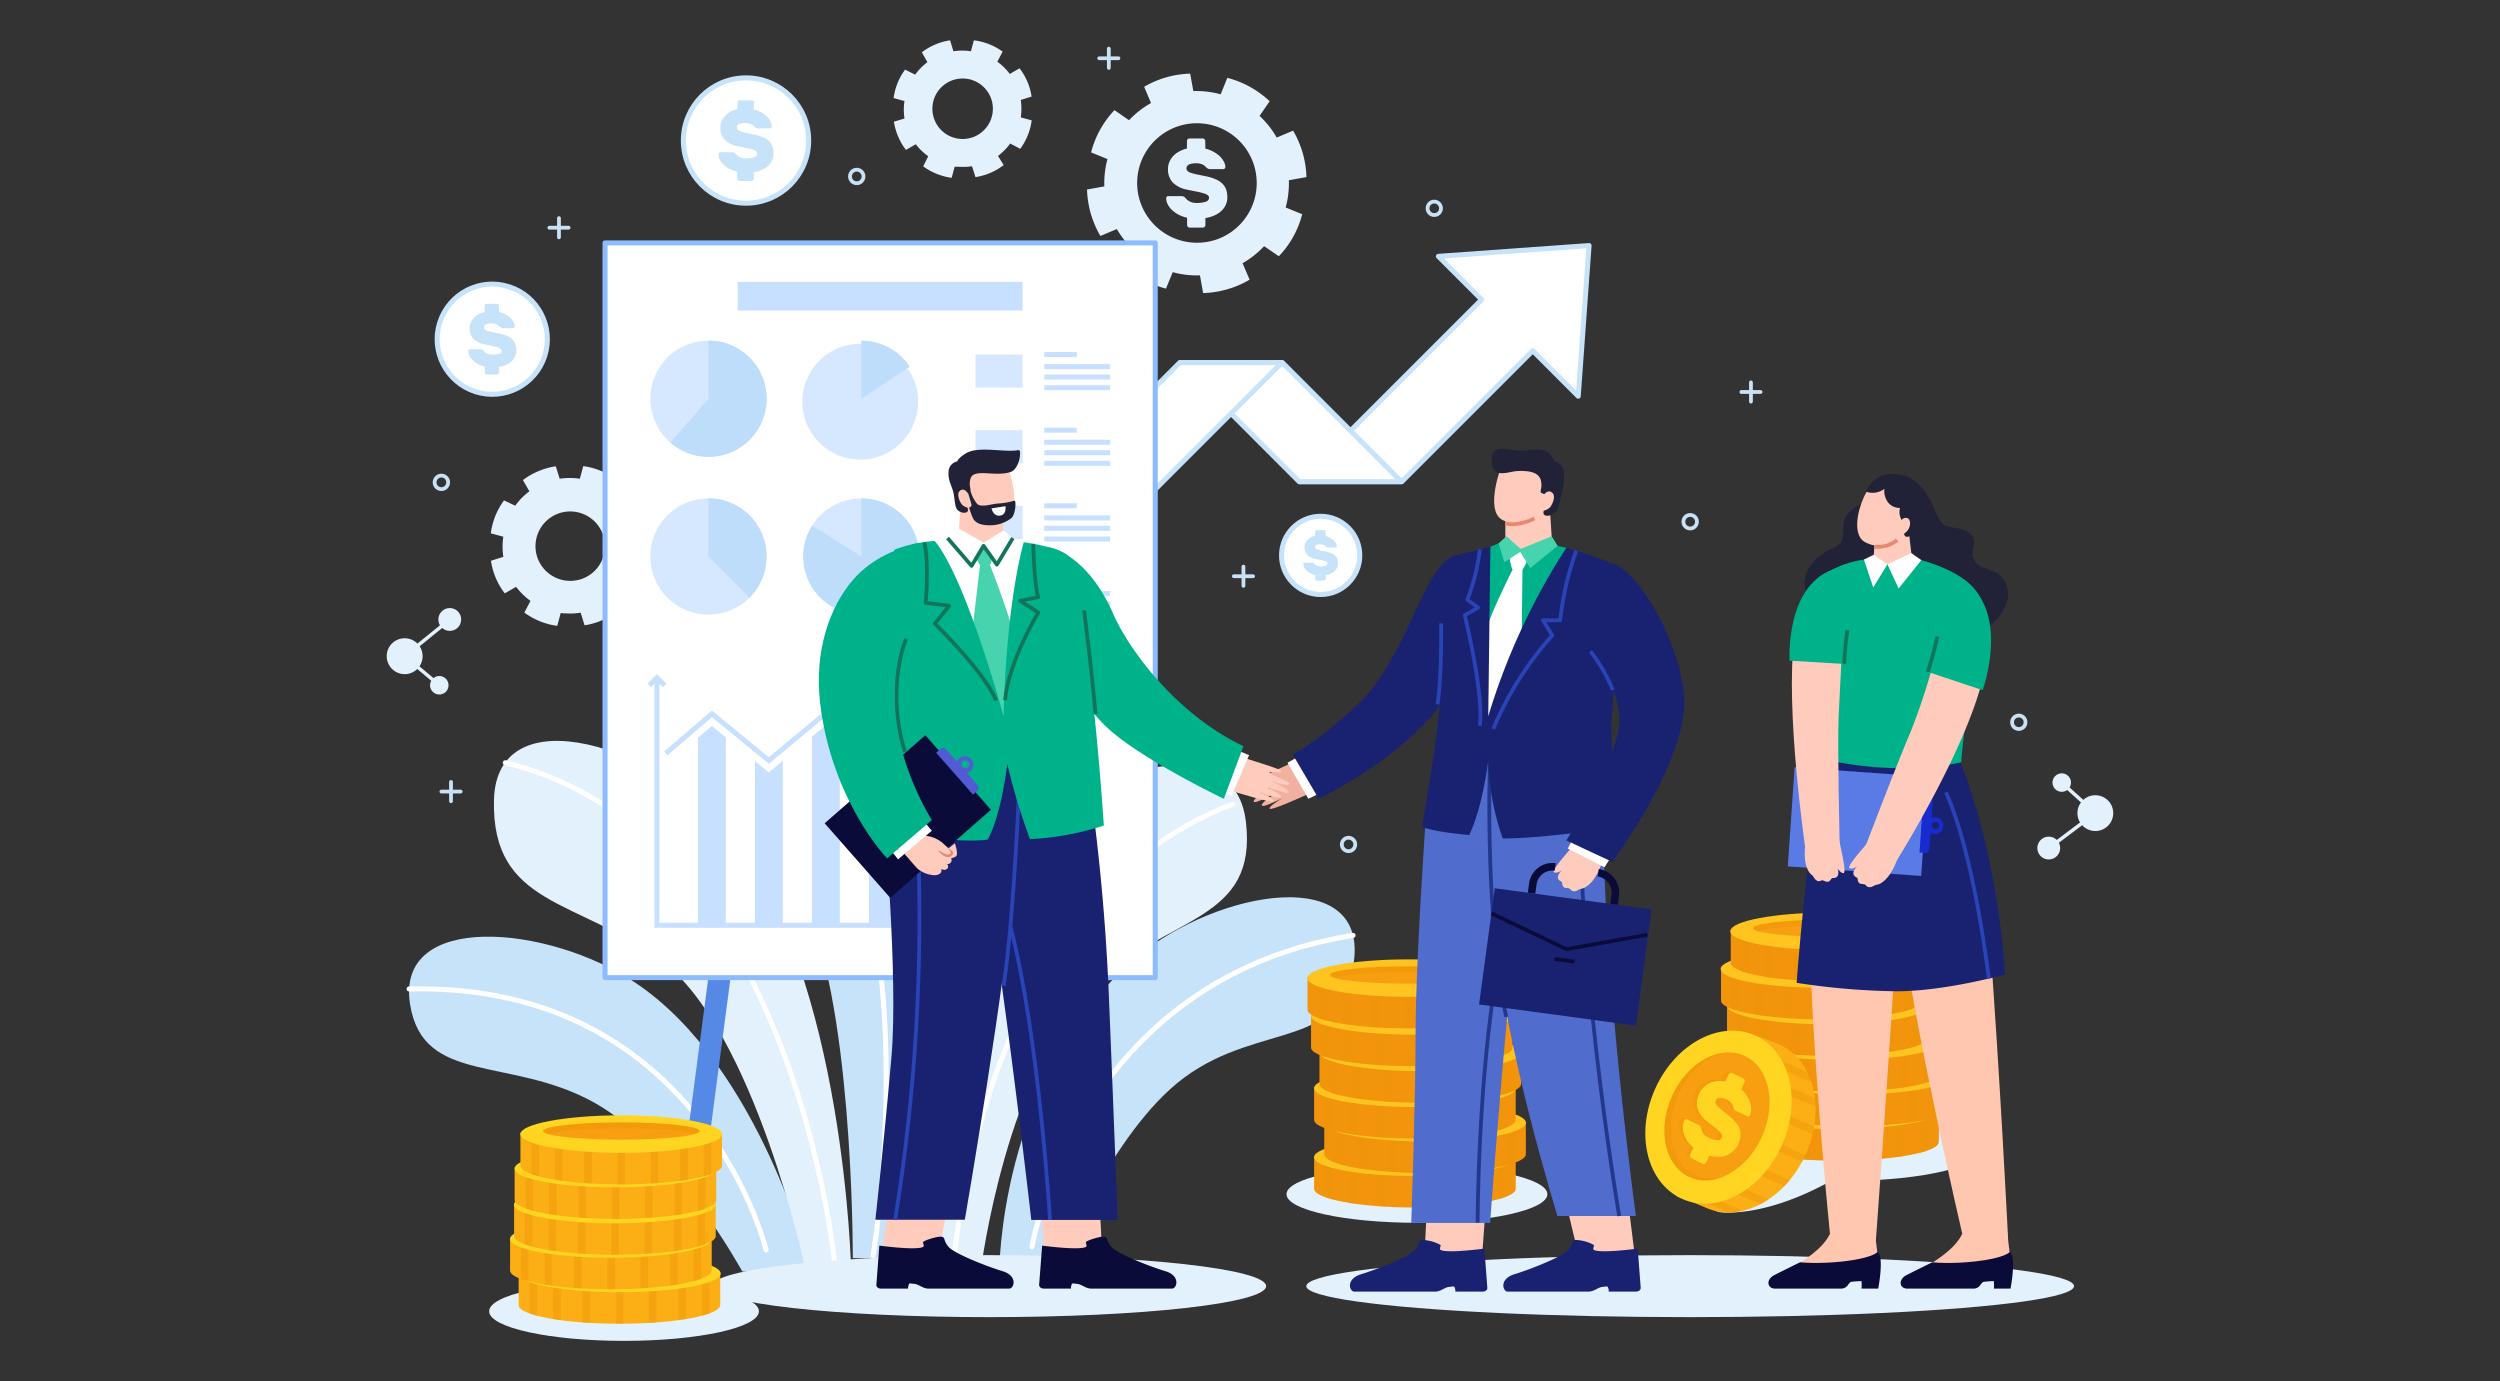 <svg xmlns="http://www.w3.org/2000/svg" xmlns:xlink="http://www.w3.org/1999/xlink" viewBox="0 0 496 274"><rect x="0" y="0" width="496" height="274" fill="#333333" stroke="none"/><defs><style>.cls-1,.cls-14,.cls-17,.cls-4,.cls-40,.cls-42,.cls-47,.cls-48,.cls-49,.cls-55,.cls-6{fill:none;}.cls-2{isolation:isolate;}.cls-3{fill:#c7e3f9;}.cls-4{stroke:#fff;}.cls-4,.cls-6{stroke-linecap:round;}.cls-17,.cls-4,.cls-40,.cls-42,.cls-47,.cls-48,.cls-49,.cls-55,.cls-6,.cls-7,.cls-9{stroke-linejoin:round;}.cls-5{fill:#e3f1fc;}.cls-6{stroke:#c9e1f4;}.cls-40,.cls-42,.cls-47,.cls-48,.cls-55,.cls-6{stroke-width:0.75px;}.cls-45,.cls-7,.cls-9{fill:#fff;}.cls-7{stroke:#c7e3f9;}.cls-8{fill:#5589e5;}.cls-9{stroke:#8dbbff;}.cls-10,.cls-13{opacity:0.75;}.cls-11,.cls-13{fill:#c7e0ff;}.cls-12{fill:#a7d2f9;}.cls-14{stroke:#c7e0ff;stroke-miterlimit:10;}.cls-15{fill:#f2940c;}.cls-16{clip-path:url(#clip-path);}.cls-17{stroke:#ef9506;}.cls-17,.cls-49{stroke-width:1.5px;}.cls-17,.cls-20,.cls-35{opacity:0.45;mix-blend-mode:multiply;}.cls-18{fill:#ffc41f;}.cls-19{fill:#f79f11;}.cls-20,.cls-36{fill:#ef9506;}.cls-21{clip-path:url(#clip-path-2);}.cls-22{clip-path:url(#clip-path-3);}.cls-23{clip-path:url(#clip-path-4);}.cls-24{clip-path:url(#clip-path-5);}.cls-25{clip-path:url(#clip-path-6);}.cls-26{clip-path:url(#clip-path-7);}.cls-27{clip-path:url(#clip-path-8);}.cls-28{clip-path:url(#clip-path-9);}.cls-29{clip-path:url(#clip-path-10);}.cls-30{clip-path:url(#clip-path-11);}.cls-31{clip-path:url(#clip-path-12);}.cls-32{fill:#fcaf15;}.cls-33{clip-path:url(#clip-path-13);}.cls-34{fill:#ffd522;}.cls-37{fill:#ffcbbd;}.cls-38{fill:#182270;}.cls-39{fill:#506ccd;}.cls-40{stroke:#23378c;}.cls-41{fill:#212237;}.cls-42{stroke:#e88872;}.cls-43{fill:#f2b0a0;}.cls-44{fill:#00b289;}.cls-46{fill:#46d3ae;}.cls-47{stroke:#2944b7;}.cls-48,.cls-49{stroke:#0b0b3a;}.cls-50{fill:#ff855a;}.cls-51{fill:#ffc6b0;}.cls-52{fill:#0b0b3a;}.cls-53{fill:#5a7be5;}.cls-54{fill:#172bce;}.cls-55{stroke:#12755b;}.cls-56{fill:#515bd4;}.cls-57{fill:#e88872;}.cls-58{clip-path:url(#clip-path-14);}.cls-59{clip-path:url(#clip-path-15);}.cls-60{clip-path:url(#clip-path-16);}.cls-61{clip-path:url(#clip-path-17);}.cls-62{clip-path:url(#clip-path-18);}</style><clipPath id="clip-path"><path class="cls-1" d="M260.72,235.86c0,2,9,3.71,20,3.71s20-1.66,20-3.71v-6.51H260.72Z"/></clipPath><clipPath id="clip-path-2"><path class="cls-1" d="M262.73,229c0,2.05,9,3.72,20,3.72s20-1.67,20-3.72V222.5H262.73Z"/></clipPath><clipPath id="clip-path-3"><path class="cls-1" d="M260.72,222.16c0,2.06,9,3.72,20,3.72s20-1.66,20-3.72v-6.51H260.72Z"/></clipPath><clipPath id="clip-path-4"><path class="cls-1" d="M261.78,215.05c0,2.06,9,3.72,20,3.72s20-1.66,20-3.72v-6.51H261.78Z"/></clipPath><clipPath id="clip-path-5"><path class="cls-1" d="M260.11,207.81c0,2.05,9,3.71,20,3.71s20-1.66,20-3.71V201.3H260.11Z"/></clipPath><clipPath id="clip-path-6"><path class="cls-1" d="M259.41,200.31c0,2.05,9,3.72,20,3.72s20-1.67,20-3.72V193.8H259.41Z"/></clipPath><clipPath id="clip-path-7"><path class="cls-1" d="M384.65,226.56c0,2.05-9,3.72-20,3.72s-20-1.67-20-3.72v-6.51h40.07Z"/></clipPath><clipPath id="clip-path-8"><path class="cls-1" d="M387.15,219.71c0,2.06-9,3.72-20,3.72s-20-1.66-20-3.72V213.2h40.07Z"/></clipPath><clipPath id="clip-path-9"><path class="cls-1" d="M385.26,212.87c0,2-9,3.71-20,3.71s-20-1.66-20-3.71v-6.51h40.07Z"/></clipPath><clipPath id="clip-path-10"><path class="cls-1" d="M382.64,205.76c0,2.05-9,3.71-20,3.71s-20-1.66-20-3.71v-6.51h40.07Z"/></clipPath><clipPath id="clip-path-11"><path class="cls-1" d="M381.45,198.51c0,2.05-9,3.72-20,3.72s-20-1.67-20-3.72V192h40.07Z"/></clipPath><clipPath id="clip-path-12"><path class="cls-1" d="M383.38,191c0,2.06-9,3.72-20,3.72s-20-1.66-20-3.72V184.5h40.07Z"/></clipPath><clipPath id="clip-path-13"><path class="cls-1" d="M353,207.21c6.92,3.12,9.27,12.9,5.24,21.84s-12.92,13.66-19.85,10.54c-1.6-.73-5.68-2.26-5.68-2.26s-2.66-12.72.44-19.59c3.18-7.05,14-12.71,14-12.71S351.5,206.55,353,207.21Z"/></clipPath><clipPath id="clip-path-14"><path class="cls-1" d="M102.9,258.91c0,2.06,9,3.72,20,3.72s20-1.66,20-3.72V252.4H102.9Z"/></clipPath><clipPath id="clip-path-15"><path class="cls-1" d="M101.2,252.07c0,2.05,9,3.72,20,3.72s20-1.67,20-3.72v-6.51H101.2Z"/></clipPath><clipPath id="clip-path-16"><path class="cls-1" d="M102,245.22c0,2.05,9,3.72,20,3.72s20-1.67,20-3.72v-6.51H102Z"/></clipPath><clipPath id="clip-path-17"><path class="cls-1" d="M102.1,238.11c0,2,9,3.72,20,3.72s20-1.67,20-3.72V231.6H102.1Z"/></clipPath><clipPath id="clip-path-18"><path class="cls-1" d="M103.25,231.26c0,2.06,9,3.72,20,3.72s20-1.66,20-3.72v-6.51H103.25Z"/></clipPath></defs><title>hero-people-5-green</title><g class="cls-2"><g id="hero-people-5-core"><path class="cls-3" d="M209.53,252.27s10.69-27.6,25.44-38.49c15.34-11.33,32.27-5.16,33.75-24s-29.55-12.6-44.86,1.55c-25.71,23.75-25.6,61-25.6,61Z"/><path class="cls-4" d="M204.74,247.36s8.91-53.06,63.7-61.78"/><path class="cls-3" d="M147.28,252.27s-13.46-24.69-29.45-33.55c-16.63-9.21-33.84-3.4-36.46-19.37-3.08-18.66,27.42-15.9,44.68-4.38,24.92,16.63,35,57.3,35,57.3Z"/><path class="cls-4" d="M152,248s-12.85-53.11-70.83-51.79"/><path class="cls-5" d="M159.92,252.27s-10.22-48-28.84-61.77C114.54,178.28,97.54,179.84,98,158.77s33-10.84,47.23,7c22.43,28.08,23.65,86.49,23.65,86.49Z"/><path class="cls-4" d="M165.72,251.6s-7.93-86.51-65.47-100.27"/><path class="cls-3" d="M169.19,249.61c0,3.94.51-45.07-8.4-67.62-8.08-20.47-29.94-28-19.91-46.9s40.48,7.13,44.1,32.64c5.08,35.79-3.34,81.88-3.34,81.88Z"/><path class="cls-4" d="M173.22,249.07s15.49-89.78-29-118.17"/><path class="cls-5" d="M194.62,251.77s5.09-40,22.44-56.38c14.79-13.94,32.51-12.45,30.12-32.41s-33.72-10.54-46.39,7.78c-19.24,27.85-16.67,81.51-16.67,81.51Z"/><path class="cls-4" d="M189.07,252.27s4.17-73.37,55.49-92.71"/><line class="cls-6" x1="347.39" y1="75.86" x2="347.39" y2="79.68"/><line class="cls-6" x1="349.3" y1="77.77" x2="345.48" y2="77.77"/><line class="cls-6" x1="110.9" y1="43.27" x2="110.9" y2="47.09"/><line class="cls-6" x1="112.81" y1="45.18" x2="108.99" y2="45.18"/><line class="cls-6" x1="89.48" y1="155.14" x2="89.48" y2="158.96"/><line class="cls-6" x1="91.4" y1="157.05" x2="87.57" y2="157.05"/><line class="cls-6" x1="219.99" y1="9.65" x2="219.99" y2="13.47"/><line class="cls-6" x1="221.9" y1="11.56" x2="218.08" y2="11.56"/><line class="cls-6" x1="246.7" y1="112.41" x2="246.7" y2="116.23"/><line class="cls-6" x1="248.61" y1="114.32" x2="244.79" y2="114.32"/><path class="cls-6" d="M336.67,103.51a1.34,1.34,0,1,1-1.34-1.34A1.34,1.34,0,0,1,336.67,103.51Z"/><path class="cls-6" d="M171.32,35A1.34,1.34,0,1,1,170,33.67,1.34,1.34,0,0,1,171.32,35Z"/><path class="cls-6" d="M285.89,41.33A1.33,1.33,0,1,1,284.56,40,1.34,1.34,0,0,1,285.89,41.33Z"/><path class="cls-6" d="M88.91,95.69a1.34,1.34,0,1,1-1.34-1.33A1.33,1.33,0,0,1,88.91,95.69Z"/><path class="cls-6" d="M268.88,167.54a1.33,1.33,0,1,1-1.33-1.33A1.33,1.33,0,0,1,268.88,167.54Z"/><path class="cls-6" d="M401.86,143.3a1.33,1.33,0,1,1-1.33-1.33A1.32,1.32,0,0,1,401.86,143.3Z"/><polygon class="cls-7" points="315.27 48.72 285.38 50.86 293.96 59.44 257.84 95.56 278.12 95.56 304.1 69.58 313.12 78.61 315.27 48.72"/><polygon class="cls-7" points="278.04 95.56 254.42 71.94 234.15 71.94 257.76 95.56 278.04 95.56"/><polygon class="cls-7" points="234.06 71.94 194.8 111.2 215.07 111.2 254.33 71.94 234.06 71.94"/><path class="cls-5" d="M215.67,37.6a19.28,19.28,0,0,0,.79,4.94,19.79,19.79,0,0,0,1.86,4.28l3.26-1.38a18.27,18.27,0,0,0,3.4,4.24l-2,2.94A19.49,19.49,0,0,0,227,55.55a18.24,18.24,0,0,0,1.79.85l.48.2a19.7,19.7,0,0,0,2.06.66L232.67,54l.61.15c.23.06.45.11.69.15a17.48,17.48,0,0,0,4.1.33l.63,3.52a19.3,19.3,0,0,0,4.94-.8,18.86,18.86,0,0,0,4.28-1.86l-1.39-3.27a18.09,18.09,0,0,0,4.27-3.38l2.92,2a18.72,18.72,0,0,0,2.93-4,19.2,19.2,0,0,0,1.71-4.34l-3.28-1.33a18.44,18.44,0,0,0,.63-5.41l3.49-.63a19.73,19.73,0,0,0-.79-4.94,19.5,19.5,0,0,0-1.86-4.27l-3.25,1.37A17.87,17.87,0,0,0,249.9,23l2-2.92a19.75,19.75,0,0,0-4.06-2.93,19.48,19.48,0,0,0-4.34-1.71l-1.32,3.27a18.22,18.22,0,0,0-5.42-.64l-.63-3.46a19,19,0,0,0-4.94.79A19.24,19.24,0,0,0,227,17.22l1.36,3.22A18.21,18.21,0,0,0,224,23.85l-2.89-2a19.36,19.36,0,0,0-2.94,4.05,19.16,19.16,0,0,0-1.7,4.34l3.25,1.32a18.5,18.5,0,0,0-.62,5.42ZM226,39.32a11.86,11.86,0,1,1,15.23,8.24A11.9,11.9,0,0,1,226,39.32Z"/><path class="cls-5" d="M239.15,29.49a6.19,6.19,0,0,1,1.61.62A5.92,5.92,0,0,1,242,31a4.44,4.44,0,0,1,.8,1.05,2.56,2.56,0,0,1,.32,1.07.43.43,0,0,1-.13.3.39.39,0,0,1-.29.13h-2.57a1,1,0,0,1-.44-.08,1.22,1.22,0,0,1-.35-.24l-.19-.19a1.67,1.67,0,0,0-.36-.29,2.33,2.33,0,0,0-.59-.25,2.72,2.72,0,0,0-.86-.11,4.21,4.21,0,0,0-.72.05,2.48,2.48,0,0,0-.61.15,1.16,1.16,0,0,0-.43.31.77.77,0,0,0,0,1,1.8,1.8,0,0,0,.63.37,8.5,8.5,0,0,0,1.17.32l1.81.37a9.9,9.9,0,0,1,1.89.56,4.48,4.48,0,0,1,1.35.83,3.28,3.28,0,0,1,.81,1.18,4.55,4.55,0,0,1,.26,1.6,3.59,3.59,0,0,1-.31,1.52,3.91,3.91,0,0,1-.89,1.22,4.8,4.8,0,0,1-1.38.88,6.77,6.77,0,0,1-1.77.51v1.4A.51.51,0,0,1,239,45a.51.51,0,0,1-.38.16h-2.57a.51.51,0,0,1-.38-.16.51.51,0,0,1-.15-.37V43.2a7.2,7.2,0,0,1-1.71-.62,6.07,6.07,0,0,1-1.29-.92,4,4,0,0,1-.84-1.11,2.82,2.82,0,0,1-.31-1.21.41.41,0,0,1,.12-.3.39.39,0,0,1,.29-.13h2.58a1,1,0,0,1,.43.07,1.08,1.08,0,0,1,.31.2l.24.26a2,2,0,0,0,.42.36,2.46,2.46,0,0,0,.67.33,3.15,3.15,0,0,0,1,.14,5.68,5.68,0,0,0,1.74-.23c.47-.15.7-.42.7-.82a.6.6,0,0,0-.25-.49,2.65,2.65,0,0,0-.77-.36,13,13,0,0,0-1.31-.33c-.53-.1-1.16-.23-1.88-.39a5.49,5.49,0,0,1-3-1.45,3.82,3.82,0,0,1-.93-2.7,3.39,3.39,0,0,1,.26-1.33,4,4,0,0,1,.73-1.17,4.78,4.78,0,0,1,1.18-.92,5.91,5.91,0,0,1,1.59-.61V28a.51.51,0,0,1,.15-.37.51.51,0,0,1,.38-.16h2.57a.51.51,0,0,1,.38.16.51.51,0,0,1,.15.37Z"/><circle class="cls-7" cx="97.66" cy="67.3" r="10.93" transform="translate(3.77 139.76) rotate(-72.23)"/><path class="cls-3" d="M99,61.87a4.93,4.93,0,0,1,1.27.49,4.29,4.29,0,0,1,1,.72,3.25,3.25,0,0,1,.64.83,1.88,1.88,0,0,1,.25.84.3.3,0,0,1-.1.24.31.31,0,0,1-.23.11h-2a.73.73,0,0,1-.35-.07,1.06,1.06,0,0,1-.27-.18L99,64.69a1.54,1.54,0,0,0-.29-.23,2.36,2.36,0,0,0-.47-.2,2.22,2.22,0,0,0-.68-.08,5.17,5.17,0,0,0-.57,0,2.19,2.19,0,0,0-.49.13,1,1,0,0,0-.34.24.59.59,0,0,0-.13.39.53.53,0,0,0,.15.39,1.26,1.26,0,0,0,.5.29,7.38,7.38,0,0,0,.92.26l1.44.29a8.39,8.39,0,0,1,1.5.44,3.68,3.68,0,0,1,1.06.66,2.5,2.5,0,0,1,.64.94,3.48,3.48,0,0,1,.21,1.27,2.77,2.77,0,0,1-.25,1.2,3,3,0,0,1-.7,1,3.85,3.85,0,0,1-1.09.7,5.55,5.55,0,0,1-1.4.4v1.11a.39.39,0,0,1-.13.3.4.4,0,0,1-.29.12h-2a.4.4,0,0,1-.29-.12.39.39,0,0,1-.13-.3V72.74a5.81,5.81,0,0,1-1.35-.49,5.1,5.1,0,0,1-1-.73,3.22,3.22,0,0,1-.66-.88,2.44,2.44,0,0,1-.25-1,.37.37,0,0,1,.1-.24.32.32,0,0,1,.23-.1h2a1.08,1.08,0,0,1,.35,0,.89.89,0,0,1,.24.17,2,2,0,0,1,.19.2,2.67,2.67,0,0,0,.34.29,1.87,1.87,0,0,0,.53.25,2.22,2.22,0,0,0,.78.11A4.55,4.55,0,0,0,99,70.23a.66.66,0,0,0,.55-.64.47.47,0,0,0-.2-.39,2,2,0,0,0-.61-.29,8.24,8.24,0,0,0-1-.26l-1.49-.31a4.36,4.36,0,0,1-2.35-1.15,3,3,0,0,1-.74-2.14,2.7,2.7,0,0,1,.21-1,3,3,0,0,1,.58-.93,3.64,3.64,0,0,1,.94-.73,5,5,0,0,1,1.25-.49V60.7a.39.39,0,0,1,.13-.3.4.4,0,0,1,.29-.12h2a.4.4,0,0,1,.29.12.39.39,0,0,1,.13.3Z"/><circle class="cls-7" cx="262.02" cy="110.19" r="7.76"/><path class="cls-3" d="M263,106.34a3.24,3.24,0,0,1,.9.35,3.09,3.09,0,0,1,.69.51,2.55,2.55,0,0,1,.46.59,1.27,1.27,0,0,1,.17.6.23.23,0,0,1-.07.17.21.21,0,0,1-.16.07h-1.45a.6.6,0,0,1-.25,0,.77.77,0,0,1-.19-.14l-.11-.11a2,2,0,0,0-.2-.16,1.59,1.59,0,0,0-.34-.14A1.65,1.65,0,0,0,262,108l-.41,0a1.53,1.53,0,0,0-.34.09.74.74,0,0,0-.25.17.45.45,0,0,0-.09.28.39.39,0,0,0,.1.28,1,1,0,0,0,.36.2,4.18,4.18,0,0,0,.66.19l1,.21a5.34,5.34,0,0,1,1.06.31,2.39,2.39,0,0,1,.76.47,1.88,1.88,0,0,1,.46.66,2.76,2.76,0,0,1,.14.91,2,2,0,0,1-.17.85,2.26,2.26,0,0,1-.5.69,2.66,2.66,0,0,1-.78.49,3.8,3.8,0,0,1-1,.29v.79a.31.31,0,0,1-.3.3h-1.45a.29.29,0,0,1-.22-.09.32.32,0,0,1-.08-.21v-.82a3.75,3.75,0,0,1-1-.35,3.14,3.14,0,0,1-.73-.51,2.12,2.12,0,0,1-.47-.63,1.57,1.57,0,0,1-.18-.68.21.21,0,0,1,.07-.17.23.23,0,0,1,.16-.08h1.45a.76.76,0,0,1,.25,0l.17.12.14.14a1.2,1.2,0,0,0,.23.21,1.49,1.49,0,0,0,.38.18,1.79,1.79,0,0,0,.56.08,3.06,3.06,0,0,0,1-.13.47.47,0,0,0,.39-.46.34.34,0,0,0-.14-.28,1.58,1.58,0,0,0-.43-.2,7.36,7.36,0,0,0-.74-.18l-1.06-.22a3.12,3.12,0,0,1-1.66-.82,2.32,2.32,0,0,1-.39-2.27,2.31,2.31,0,0,1,.42-.66,2.67,2.67,0,0,1,.66-.52,3.43,3.43,0,0,1,.9-.34v-.82a.29.29,0,0,1,.08-.21.29.29,0,0,1,.22-.09h1.45a.29.29,0,0,1,.21.09.26.26,0,0,1,.09.21Z"/><circle class="cls-7" cx="148.01" cy="27.88" r="12.43"/><path class="cls-3" d="M149.56,21.71a6,6,0,0,1,1.45.55,5.34,5.34,0,0,1,1.1.82,4,4,0,0,1,.73,1,2.14,2.14,0,0,1,.28,1,.36.36,0,0,1-.11.27.35.35,0,0,1-.26.12h-2.32a1.06,1.06,0,0,1-.4-.07,1.38,1.38,0,0,1-.31-.22l-.17-.17a1.35,1.35,0,0,0-.33-.26,2,2,0,0,0-.53-.23,2.51,2.51,0,0,0-.78-.1,4.63,4.63,0,0,0-.65,0,2.21,2.21,0,0,0-.55.15.91.91,0,0,0-.39.27.67.67,0,0,0-.15.44.64.64,0,0,0,.17.45,1.47,1.47,0,0,0,.57.33,9.19,9.19,0,0,0,1.05.29l1.64.34a9.34,9.34,0,0,1,1.7.49,3.85,3.85,0,0,1,1.21.76,2.77,2.77,0,0,1,.73,1.06,4,4,0,0,1,.24,1.45,3.37,3.37,0,0,1-.28,1.36,3.57,3.57,0,0,1-.8,1.1,4.72,4.72,0,0,1-1.24.8,7.09,7.09,0,0,1-1.6.46v1.26a.45.45,0,0,1-.14.33.46.46,0,0,1-.34.15h-2.32a.46.46,0,0,1-.34-.15.45.45,0,0,1-.14-.33V34.07a6.14,6.14,0,0,1-1.53-.56,5.29,5.29,0,0,1-1.17-.83,3.4,3.4,0,0,1-.76-1,2.56,2.56,0,0,1-.28-1.09.39.39,0,0,1,.37-.39h2.32a1,1,0,0,1,.39.06,1.2,1.2,0,0,1,.29.19c0,.05.12.12.21.23a2.72,2.72,0,0,0,.38.33,2.4,2.4,0,0,0,.6.29,3,3,0,0,0,.9.12,5,5,0,0,0,1.57-.2c.42-.14.63-.38.63-.74A.55.55,0,0,0,150,30a2.47,2.47,0,0,0-.69-.33,9.7,9.7,0,0,0-1.18-.29l-1.7-.35a5.08,5.08,0,0,1-2.67-1.31,3.46,3.46,0,0,1-.84-2.44,3.23,3.23,0,0,1,.23-1.19,3.59,3.59,0,0,1,.67-1.06,4,4,0,0,1,1.06-.83,5.53,5.53,0,0,1,1.43-.55V20.38a.48.48,0,0,1,.14-.34.45.45,0,0,1,.34-.14h2.32a.45.45,0,0,1,.34.14.48.48,0,0,1,.14.34Z"/><path class="cls-5" d="M87,123.25a2.26,2.26,0,1,0,1.89-2.58A2.27,2.27,0,0,0,87,123.25Z"/><path class="cls-5" d="M85.35,136.24a1.83,1.83,0,1,0,1.53-2.09A1.84,1.84,0,0,0,85.35,136.24Z"/><path class="cls-5" d="M76.77,130.73a3.56,3.56,0,1,0,3-4.06A3.54,3.54,0,0,0,76.77,130.73Z"/><polygon class="cls-5" points="86.93 136.22 87.38 135.69 80.83 130.19 89.48 123.17 89.05 122.63 79.74 130.18 86.93 136.22"/><path class="cls-5" d="M408.72,168a2.26,2.26,0,1,0-2,2.5A2.26,2.26,0,0,0,408.72,168Z"/><path class="cls-5" d="M410.87,155.08a1.83,1.83,0,1,0-1.6,2A1.83,1.83,0,0,0,410.87,155.08Z"/><path class="cls-5" d="M419.24,160.9a3.55,3.55,0,1,0-3.11,3.95A3.55,3.55,0,0,0,419.24,160.9Z"/><polygon class="cls-5" points="409.29 155.04 408.82 155.56 415.17 161.29 406.27 167.99 406.69 168.55 416.26 161.34 409.29 155.04"/><path class="cls-5" d="M177.35,24.14a12.19,12.19,0,0,0,.89,3.05,11.72,11.72,0,0,0,1.5,2.55l1.95-1.12A11.56,11.56,0,0,0,184.16,31l-1,2a12.06,12.06,0,0,0,2.78,1.53,11.25,11.25,0,0,0,1.2.4l.31.09a13,13,0,0,0,1.36.26l.59-2.2.39,0,.45,0a11.44,11.44,0,0,0,2.61-.1l.68,2.16a12.28,12.28,0,0,0,3.05-.88,12,12,0,0,0,2.55-1.51L198,30.94a11.56,11.56,0,0,0,2.42-2.47l2,1.06a12.52,12.52,0,0,0,1.53-2.79,11.82,11.82,0,0,0,.74-2.86l-2.17-.59a11.81,11.81,0,0,0,0-3.46l2.15-.67a12.11,12.11,0,0,0-2.39-5.61l-1.94,1.12a11.61,11.61,0,0,0-2.47-2.43l1.05-2A12.24,12.24,0,0,0,193.21,8l-.58,2.17a11.54,11.54,0,0,0-3.47,0L188.5,8a11.83,11.83,0,0,0-3.06.88,12,12,0,0,0-2.55,1.5L184,12.33a11.65,11.65,0,0,0-2.43,2.48l-2-1a12.09,12.09,0,0,0-1.54,2.78,12.51,12.51,0,0,0-.74,2.87l2.16.58a11.54,11.54,0,0,0,0,3.47Zm8.08-.3A6,6,0,1,1,193.55,27,6,6,0,0,1,185.43,23.84Z"/><path class="cls-5" d="M97.41,111.25a13.89,13.89,0,0,0,1,3.53,14.3,14.3,0,0,0,1.73,2.94l2.25-1.29a13.74,13.74,0,0,0,2.86,2.79l-1.22,2.32a14.25,14.25,0,0,0,3.21,1.77c.46.18.92.33,1.38.46l.37.1a14,14,0,0,0,1.57.3l.68-2.54c.15,0,.3,0,.45.06l.51,0a13.32,13.32,0,0,0,3-.13l.78,2.5a14.3,14.3,0,0,0,6.47-2.75l-1.3-2.26a13.22,13.22,0,0,0,2.8-2.84l2.31,1.21a13.7,13.7,0,0,0,1.78-3.21,14.15,14.15,0,0,0,.85-3.31l-2.51-.68a13.35,13.35,0,0,0,0-4l2.48-.77a13.78,13.78,0,0,0-1-3.53,14.37,14.37,0,0,0-1.73-3l-2.25,1.29a13.5,13.5,0,0,0-2.85-2.8l1.21-2.3a14.22,14.22,0,0,0-6.52-2.63l-.68,2.5a13.41,13.41,0,0,0-4,0l-.77-2.47a14.24,14.24,0,0,0-3.52,1,13.72,13.72,0,0,0-3,1.74l1.28,2.22a13.59,13.59,0,0,0-2.81,2.86L100,99.28a13.77,13.77,0,0,0-1.78,3.22,14.66,14.66,0,0,0-.85,3.31l2.49.67a13.42,13.42,0,0,0,0,4Zm9.32-.34a6.89,6.89,0,1,1,9.37,3.67A6.91,6.91,0,0,1,106.73,110.91Z"/><polygon class="cls-8" points="137.83 248.01 133.41 248.03 141.22 188.73 145.55 189.31 137.83 248.01"/><polygon class="cls-8" points="211.41 247.67 215.82 247.69 208.07 190.44 203.73 191.01 211.41 247.67"/><rect class="cls-9" x="120.04" y="48.19" width="109.16" height="145.77"/><g class="cls-10"><circle class="cls-11" cx="140.56" cy="79.11" r="11.53" transform="translate(-14.77 122.56) rotate(-45)"/><path class="cls-12" d="M133,87.8a11.53,11.53,0,1,0,7.57-20.22V79.11Z"/></g><g class="cls-10"><circle class="cls-11" cx="170.89" cy="79.11" r="11.53" transform="matrix(0.23, -0.97, 0.97, 0.23, 54.63, 227.26)"/><path class="cls-12" d="M180.5,72.74a11.53,11.53,0,0,0-9.61-5.16V79.11Z"/></g><g class="cls-10"><circle class="cls-11" cx="140.56" cy="110.41" r="11.53" transform="translate(-36.91 131.73) rotate(-45)"/><path class="cls-12" d="M148.71,118.57a11.53,11.53,0,0,0-8.15-19.69v11.53Z"/></g><g class="cls-10"><circle class="cls-11" cx="170.89" cy="110.41" r="11.53" transform="translate(24.17 251.37) rotate(-76.72)"/><path class="cls-12" d="M161.14,104.29a11.52,11.52,0,1,0,9.75-5.4v11.52Z"/></g><rect class="cls-11" x="146.37" y="55.93" width="56.5" height="5.68"/><rect class="cls-13" x="193.54" y="70.34" width="9.35" height="6.58"/><line class="cls-14" x1="207.18" y1="70.34" x2="213.65" y2="70.34"/><line class="cls-14" x1="207.18" y1="76.92" x2="220.25" y2="76.92"/><line class="cls-14" x1="207.18" y1="74.8" x2="220.25" y2="74.8"/><line class="cls-14" x1="207.18" y1="72.74" x2="220.25" y2="72.74"/><rect class="cls-13" x="193.54" y="85.35" width="9.35" height="6.58"/><line class="cls-14" x1="207.18" y1="85.35" x2="213.65" y2="85.35"/><line class="cls-14" x1="207.18" y1="91.93" x2="220.25" y2="91.93"/><line class="cls-14" x1="207.18" y1="89.81" x2="220.25" y2="89.81"/><line class="cls-14" x1="207.18" y1="87.75" x2="220.25" y2="87.75"/><rect class="cls-13" x="193.54" y="100.35" width="9.35" height="6.58"/><line class="cls-14" x1="207.18" y1="100.35" x2="213.65" y2="100.35"/><line class="cls-14" x1="207.18" y1="106.94" x2="220.25" y2="106.94"/><line class="cls-14" x1="207.18" y1="104.82" x2="220.25" y2="104.82"/><line class="cls-14" x1="207.18" y1="102.75" x2="220.25" y2="102.75"/><rect class="cls-13" x="193.54" y="115.36" width="9.35" height="6.58"/><line class="cls-14" x1="207.18" y1="115.36" x2="213.65" y2="115.36"/><line class="cls-14" x1="207.18" y1="121.94" x2="220.25" y2="121.94"/><line class="cls-14" x1="207.18" y1="119.82" x2="220.25" y2="119.82"/><line class="cls-14" x1="207.18" y1="117.76" x2="220.25" y2="117.76"/><polyline class="cls-14" points="130.34 134.76 130.34 183.58 207.13 183.58"/><polyline class="cls-14" points="128.81 135.97 130.34 134.45 131.87 135.97"/><polyline class="cls-14" points="132.09 149.49 141.24 141.63 152.54 150.88 180.69 127.47"/><polygon class="cls-11" points="141.24 144.02 138.47 146.39 138.47 183.58 144 183.58 144 146.28 141.24 144.02"/><polygon class="cls-11" points="172.4 136.75 172.4 183.58 177.93 183.58 177.93 132.15 172.4 136.75"/><polygon class="cls-11" points="161.09 146.15 161.09 183.58 166.62 183.58 166.62 141.55 161.09 146.15"/><polygon class="cls-11" points="152.54 153.26 149.78 151 149.78 183.58 155.31 183.58 155.31 150.96 152.54 153.26"/><path class="cls-5" d="M307,236.93c0,3.13-11.59,5.67-25.88,5.67s-25.88-2.54-25.88-5.67,11.59-5.67,25.88-5.67S307,233.8,307,236.93Z"/><path class="cls-15" d="M260.72,235.86c0,2,9,3.71,20,3.71s20-1.66,20-3.71v-6.51H260.72Z"/><g class="cls-16"><line class="cls-17" x1="297.86" y1="229.6" x2="297.86" y2="240.68"/><line class="cls-17" x1="293.2" y1="230.71" x2="293.2" y2="241.79"/><line class="cls-17" x1="287.35" y1="230.71" x2="287.35" y2="241.79"/><line class="cls-17" x1="263.65" y1="229.6" x2="263.65" y2="240.68"/><line class="cls-17" x1="268.31" y1="230.71" x2="268.31" y2="241.79"/><line class="cls-17" x1="274.16" y1="230.71" x2="274.16" y2="241.79"/><line class="cls-17" x1="280.75" y1="230.45" x2="280.75" y2="241.53"/></g><ellipse class="cls-18" cx="280.75" cy="229.6" rx="20.04" ry="3.72"/><ellipse class="cls-19" cx="280.75" cy="228.99" rx="15.53" ry="1.71"/><path class="cls-20" d="M295.32,229.58c-2.17-.65-7.87-1.12-14.57-1.12s-12.39.47-14.57,1.12c-.61-.18-1-.38-1-.59,0-.94,7-1.71,15.53-1.71s15.53.77,15.53,1.71C296.28,229.2,295.93,229.4,295.32,229.58Z"/><path class="cls-15" d="M262.73,229c0,2.05,9,3.72,20,3.72s20-1.67,20-3.72V222.5H262.73Z"/><g class="cls-21"><line class="cls-17" x1="299.87" y1="222.75" x2="299.87" y2="233.84"/><line class="cls-17" x1="295.21" y1="223.86" x2="295.21" y2="234.94"/><line class="cls-17" x1="289.36" y1="223.86" x2="289.36" y2="234.94"/><line class="cls-17" x1="265.66" y1="222.75" x2="265.66" y2="233.84"/><line class="cls-17" x1="270.32" y1="223.86" x2="270.32" y2="234.94"/><line class="cls-17" x1="276.17" y1="223.86" x2="276.17" y2="234.94"/><line class="cls-17" x1="282.76" y1="223.61" x2="282.76" y2="234.69"/></g><path class="cls-18" d="M262.73,222.75c0,2.06,9,3.72,20,3.72s20-1.66,20-3.72-9-3.71-20-3.71S262.73,220.7,262.73,222.75Z"/><ellipse class="cls-19" cx="282.76" cy="222.15" rx="15.53" ry="1.71"/><path class="cls-20" d="M297.33,222.74c-2.18-.66-7.87-1.13-14.57-1.13s-12.39.47-14.57,1.13c-.61-.19-1-.39-1-.59,0-1,7-1.72,15.53-1.72s15.53.77,15.53,1.72C298.29,222.35,297.94,222.55,297.33,222.74Z"/><path class="cls-15" d="M260.72,222.16c0,2.06,9,3.72,20,3.72s20-1.66,20-3.72v-6.51H260.72Z"/><g class="cls-22"><line class="cls-17" x1="297.86" y1="215.91" x2="297.86" y2="226.99"/><line class="cls-17" x1="293.2" y1="217.01" x2="293.2" y2="228.1"/><line class="cls-17" x1="287.35" y1="217.01" x2="287.35" y2="228.1"/><line class="cls-17" x1="263.65" y1="215.91" x2="263.65" y2="226.99"/><line class="cls-17" x1="268.31" y1="217.01" x2="268.31" y2="228.1"/><line class="cls-17" x1="274.16" y1="217.01" x2="274.16" y2="228.1"/><line class="cls-17" x1="280.75" y1="216.76" x2="280.75" y2="227.84"/></g><path class="cls-18" d="M260.72,215.91c0,2.05,9,3.72,20,3.72s20-1.67,20-3.72-9-3.72-20-3.72S260.72,213.85,260.72,215.91Z"/><path class="cls-19" d="M265.22,215.3c0,.95,7,1.71,15.53,1.71s15.53-.76,15.53-1.71-6.95-1.71-15.53-1.71S265.22,214.36,265.22,215.3Z"/><path class="cls-20" d="M295.32,215.89c-2.17-.66-7.87-1.13-14.57-1.13s-12.39.47-14.57,1.13c-.61-.18-1-.38-1-.59,0-.94,7-1.71,15.53-1.71s15.53.77,15.53,1.71C296.28,215.51,295.93,215.71,295.32,215.89Z"/><path class="cls-15" d="M261.78,215.05c0,2.06,9,3.72,20,3.72s20-1.66,20-3.72v-6.51H261.78Z"/><g class="cls-23"><line class="cls-17" x1="298.92" y1="208.8" x2="298.92" y2="219.88"/><line class="cls-17" x1="294.26" y1="209.9" x2="294.26" y2="220.99"/><line class="cls-17" x1="288.41" y1="209.9" x2="288.41" y2="220.99"/><line class="cls-17" x1="264.71" y1="208.8" x2="264.71" y2="219.88"/><line class="cls-17" x1="269.37" y1="209.9" x2="269.37" y2="220.99"/><line class="cls-17" x1="275.22" y1="209.9" x2="275.22" y2="220.99"/><line class="cls-17" x1="281.81" y1="209.65" x2="281.81" y2="220.73"/></g><path class="cls-18" d="M261.78,208.8c0,2,9,3.72,20,3.72s20-1.67,20-3.72-9-3.72-20-3.72S261.78,206.74,261.78,208.8Z"/><path class="cls-19" d="M266.28,208.19c0,.95,7,1.71,15.53,1.71s15.53-.76,15.53-1.71-6.95-1.71-15.53-1.71S266.28,207.25,266.28,208.19Z"/><path class="cls-20" d="M296.38,208.78c-2.17-.66-7.87-1.13-14.57-1.13s-12.39.47-14.57,1.13c-.61-.18-1-.38-1-.59,0-.94,7-1.71,15.53-1.71s15.53.77,15.53,1.71C297.34,208.4,297,208.6,296.38,208.78Z"/><path class="cls-15" d="M260.11,207.81c0,2.05,9,3.71,20,3.71s20-1.66,20-3.71V201.3H260.11Z"/><g class="cls-24"><line class="cls-17" x1="297.25" y1="201.55" x2="297.25" y2="212.63"/><line class="cls-17" x1="292.59" y1="202.66" x2="292.59" y2="213.74"/><line class="cls-17" x1="286.74" y1="202.66" x2="286.74" y2="213.74"/><line class="cls-17" x1="263.04" y1="201.55" x2="263.04" y2="212.63"/><line class="cls-17" x1="267.7" y1="202.66" x2="267.7" y2="213.74"/><line class="cls-17" x1="273.55" y1="202.66" x2="273.55" y2="213.74"/><line class="cls-17" x1="280.14" y1="202.4" x2="280.14" y2="213.48"/></g><path class="cls-18" d="M260.11,201.55c0,2,9,3.72,20,3.72s20-1.67,20-3.72-9-3.72-20-3.72S260.11,199.5,260.11,201.55Z"/><path class="cls-19" d="M264.61,200.94c0,.95,7,1.72,15.53,1.72s15.53-.77,15.53-1.72-6.95-1.71-15.53-1.71S264.61,200,264.61,200.94Z"/><path class="cls-20" d="M294.71,201.53c-2.17-.65-7.87-1.12-14.57-1.12s-12.39.47-14.57,1.12c-.61-.18-1-.38-1-.59,0-.94,7-1.71,15.53-1.71s15.53.77,15.53,1.71C295.67,201.15,295.32,201.35,294.71,201.53Z"/><path class="cls-15" d="M259.41,200.31c0,2.05,9,3.72,20,3.72s20-1.67,20-3.72V193.8H259.41Z"/><g class="cls-25"><line class="cls-17" x1="296.55" y1="194.06" x2="296.55" y2="205.14"/><line class="cls-17" x1="291.89" y1="195.16" x2="291.89" y2="206.24"/><line class="cls-17" x1="286.04" y1="195.16" x2="286.04" y2="206.24"/><line class="cls-17" x1="262.34" y1="194.06" x2="262.34" y2="205.14"/><line class="cls-17" x1="267" y1="195.16" x2="267" y2="206.24"/><line class="cls-17" x1="272.85" y1="195.16" x2="272.85" y2="206.24"/><line class="cls-17" x1="279.44" y1="194.91" x2="279.44" y2="205.99"/></g><path class="cls-18" d="M259.41,194.06c0,2.05,9,3.71,20,3.71s20-1.66,20-3.71-9-3.72-20-3.72S259.41,192,259.41,194.06Z"/><ellipse class="cls-19" cx="279.44" cy="193.45" rx="15.53" ry="1.71"/><path class="cls-20" d="M294,194c-2.17-.66-7.87-1.13-14.57-1.13s-12.39.47-14.57,1.13c-.61-.19-1-.38-1-.59,0-.95,7-1.71,15.53-1.71s15.53.76,15.53,1.71C295,193.66,294.62,193.85,294,194Z"/><path class="cls-5" d="M346.61,232.17c-4.57-1.18-7.37-2.77-7.37-4.51,0-3.64,12.21-6.59,27.28-6.59s27.28,3,27.28,6.59-12.22,6.6-27.28,6.6c-1.08,0-2.15,0-3.2,0-4.21,2.36-12.5,6.34-20.75,6.34C336.54,240.55,340.92,236.3,346.61,232.17Z"/><path class="cls-15" d="M384.65,226.56c0,2.05-9,3.72-20,3.72s-20-1.67-20-3.72v-6.51h40.07Z"/><g class="cls-26"><line class="cls-17" x1="347.51" y1="220.3" x2="347.51" y2="231.38"/><line class="cls-17" x1="352.17" y1="221.41" x2="352.17" y2="232.49"/><line class="cls-17" x1="358.02" y1="221.41" x2="358.02" y2="232.49"/><line class="cls-17" x1="381.72" y1="220.3" x2="381.72" y2="231.38"/><line class="cls-17" x1="377.06" y1="221.41" x2="377.06" y2="232.49"/><line class="cls-17" x1="371.21" y1="221.41" x2="371.21" y2="232.49"/><line class="cls-17" x1="364.62" y1="221.15" x2="364.62" y2="232.24"/></g><path class="cls-18" d="M384.65,220.3c0,2.06-9,3.72-20,3.72s-20-1.66-20-3.72,9-3.72,20-3.72S384.65,218.25,384.65,220.3Z"/><path class="cls-19" d="M380.14,219.7c0,.94-6.95,1.71-15.52,1.71s-15.53-.77-15.53-1.71,7-1.72,15.53-1.72S380.14,218.75,380.14,219.7Z"/><path class="cls-20" d="M350.05,220.28c2.17-.65,7.86-1.12,14.57-1.12s12.39.47,14.56,1.12c.61-.18,1-.38,1-.58,0-.95-6.95-1.72-15.52-1.72s-15.53.77-15.53,1.72C349.09,219.9,349.44,220.1,350.05,220.28Z"/><path class="cls-15" d="M387.15,219.71c0,2.06-9,3.72-20,3.72s-20-1.66-20-3.72V213.2h40.07Z"/><g class="cls-27"><line class="cls-17" x1="350.01" y1="213.46" x2="350.01" y2="224.54"/><line class="cls-17" x1="354.67" y1="214.56" x2="354.67" y2="225.64"/><line class="cls-17" x1="360.52" y1="214.56" x2="360.52" y2="225.64"/><line class="cls-17" x1="384.22" y1="213.46" x2="384.22" y2="224.54"/><line class="cls-17" x1="379.56" y1="214.56" x2="379.56" y2="225.64"/><line class="cls-17" x1="373.71" y1="214.56" x2="373.71" y2="225.64"/><line class="cls-17" x1="367.11" y1="214.31" x2="367.11" y2="225.39"/></g><path class="cls-18" d="M387.15,213.46c0,2-9,3.72-20,3.72s-20-1.67-20-3.72,9-3.72,20-3.72S387.15,211.4,387.15,213.46Z"/><path class="cls-19" d="M382.64,212.85c0,1-6.95,1.71-15.53,1.71s-15.53-.76-15.53-1.71,7-1.71,15.53-1.71S382.64,211.9,382.64,212.85Z"/><path class="cls-20" d="M352.54,213.44c2.18-.66,7.87-1.13,14.57-1.13s12.39.47,14.57,1.13c.61-.19,1-.38,1-.59,0-.95-6.95-1.71-15.53-1.71s-15.53.76-15.53,1.71C351.58,213.06,351.93,213.25,352.54,213.44Z"/><path class="cls-15" d="M385.26,212.87c0,2-9,3.71-20,3.71s-20-1.66-20-3.71v-6.51h40.07Z"/><g class="cls-28"><line class="cls-17" x1="348.12" y1="206.61" x2="348.12" y2="217.69"/><line class="cls-17" x1="352.78" y1="207.72" x2="352.78" y2="218.8"/><line class="cls-17" x1="358.63" y1="207.72" x2="358.63" y2="218.8"/><line class="cls-17" x1="382.33" y1="206.61" x2="382.33" y2="217.69"/><line class="cls-17" x1="377.67" y1="207.72" x2="377.67" y2="218.8"/><line class="cls-17" x1="371.82" y1="207.72" x2="371.82" y2="218.8"/><line class="cls-17" x1="365.22" y1="207.46" x2="365.22" y2="218.54"/></g><path class="cls-18" d="M385.26,206.61c0,2-9,3.72-20,3.72s-20-1.67-20-3.72,9-3.72,20-3.72S385.26,204.56,385.26,206.61Z"/><ellipse class="cls-19" cx="365.22" cy="206" rx="15.53" ry="1.71"/><path class="cls-20" d="M350.65,206.59c2.18-.65,7.87-1.12,14.57-1.12s12.4.47,14.57,1.12c.61-.18,1-.38,1-.59,0-.94-6.95-1.71-15.53-1.71s-15.52.77-15.52,1.71C349.7,206.21,350.05,206.41,350.65,206.59Z"/><path class="cls-15" d="M382.64,205.76c0,2.05-9,3.71-20,3.71s-20-1.66-20-3.71v-6.51h40.07Z"/><g class="cls-29"><line class="cls-17" x1="345.5" y1="199.5" x2="345.5" y2="210.58"/><line class="cls-17" x1="350.16" y1="200.61" x2="350.16" y2="211.69"/><line class="cls-17" x1="356.01" y1="200.61" x2="356.01" y2="211.69"/><line class="cls-17" x1="379.71" y1="199.5" x2="379.71" y2="210.58"/><line class="cls-17" x1="375.05" y1="200.61" x2="375.05" y2="211.69"/><line class="cls-17" x1="369.2" y1="200.61" x2="369.2" y2="211.69"/><line class="cls-17" x1="362.61" y1="200.35" x2="362.61" y2="211.43"/></g><path class="cls-18" d="M382.64,199.5c0,2.05-9,3.72-20,3.72s-20-1.67-20-3.72,9-3.72,20-3.72S382.64,197.45,382.64,199.5Z"/><path class="cls-19" d="M378.13,198.89c0,1-6.95,1.72-15.52,1.72s-15.53-.77-15.53-1.72,6.95-1.71,15.53-1.71S378.13,198,378.13,198.89Z"/><path class="cls-20" d="M348,199.48c2.17-.65,7.87-1.12,14.57-1.12s12.39.47,14.57,1.12c.6-.18.95-.38.95-.59,0-.94-6.95-1.71-15.52-1.71s-15.53.77-15.53,1.71C347.08,199.1,347.43,199.3,348,199.48Z"/><path class="cls-15" d="M381.45,198.51c0,2.05-9,3.72-20,3.72s-20-1.67-20-3.72V192h40.07Z"/><g class="cls-30"><line class="cls-17" x1="344.31" y1="192.25" x2="344.31" y2="203.33"/><line class="cls-17" x1="348.97" y1="193.36" x2="348.97" y2="204.44"/><line class="cls-17" x1="354.82" y1="193.36" x2="354.82" y2="204.44"/><line class="cls-17" x1="378.52" y1="192.25" x2="378.52" y2="203.33"/><line class="cls-17" x1="373.86" y1="193.36" x2="373.86" y2="204.44"/><line class="cls-17" x1="368.01" y1="193.36" x2="368.01" y2="204.44"/><line class="cls-17" x1="361.42" y1="193.1" x2="361.42" y2="204.19"/></g><ellipse class="cls-18" cx="361.42" cy="192.25" rx="20.04" ry="3.72"/><path class="cls-19" d="M377,191.65c0,.94-7,1.71-15.53,1.71s-15.53-.77-15.53-1.71,6.95-1.72,15.53-1.72S377,190.7,377,191.65Z"/><path class="cls-20" d="M346.85,192.23c2.18-.65,7.87-1.12,14.57-1.12s12.39.47,14.57,1.12c.61-.18,1-.38,1-.58,0-1-7-1.72-15.53-1.72s-15.53.77-15.53,1.72C345.89,191.85,346.24,192.05,346.85,192.23Z"/><path class="cls-15" d="M383.38,191c0,2.06-9,3.72-20,3.72s-20-1.66-20-3.72V184.5h40.07Z"/><g class="cls-31"><line class="cls-17" x1="346.24" y1="184.76" x2="346.24" y2="195.84"/><line class="cls-17" x1="350.9" y1="185.86" x2="350.9" y2="196.95"/><line class="cls-17" x1="356.74" y1="185.86" x2="356.74" y2="196.95"/><line class="cls-17" x1="380.45" y1="184.76" x2="380.45" y2="195.84"/><line class="cls-17" x1="375.78" y1="185.86" x2="375.78" y2="196.95"/><line class="cls-17" x1="369.94" y1="185.86" x2="369.94" y2="196.95"/><line class="cls-17" x1="363.34" y1="185.61" x2="363.34" y2="196.69"/></g><ellipse class="cls-18" cx="363.34" cy="184.76" rx="20.04" ry="3.72"/><path class="cls-19" d="M378.87,184.15c0,.95-6.95,1.71-15.53,1.71s-15.53-.76-15.53-1.71,6.95-1.71,15.53-1.71S378.87,183.2,378.87,184.15Z"/><path class="cls-20" d="M348.77,184.74c2.18-.66,7.87-1.13,14.57-1.13s12.39.47,14.57,1.13c.61-.18,1-.38,1-.59,0-1-6.95-1.71-15.53-1.71s-15.53.76-15.53,1.71C347.81,184.36,348.16,184.56,348.77,184.74Z"/><path class="cls-32" d="M353,207.21c6.92,3.12,9.27,12.9,5.24,21.84s-12.92,13.66-19.85,10.54c-1.6-.73-5.68-2.26-5.68-2.26s-2.66-12.72.44-19.59c3.18-7.05,14-12.71,14-12.71S351.5,206.55,353,207.21Z"/><g class="cls-33"><line class="cls-17" x1="327.68" y1="233.04" x2="351.17" y2="243.44"/><line class="cls-17" x1="331.7" y1="230.3" x2="355.18" y2="240.7"/><line class="cls-17" x1="333.8" y1="225.56" x2="357.28" y2="235.96"/><line class="cls-17" x1="339.97" y1="205.31" x2="363.45" y2="215.72"/><line class="cls-17" x1="340.64" y1="210.13" x2="364.12" y2="220.53"/><line class="cls-17" x1="338.54" y1="214.87" x2="362.02" y2="225.27"/><line class="cls-17" x1="335.63" y1="219.97" x2="359.11" y2="230.38"/></g><path class="cls-34" d="M348.25,205.45c6.93,3.12,9.27,12.9,5.24,21.84S340.58,241,333.65,237.82s-9.28-12.9-5.25-21.84S341.32,202.32,348.25,205.45Z"/><path class="cls-19" d="M346.08,209.45c4.92,2.22,6.48,9.41,3.48,16.07s-9.42,10.25-14.34,8-6.48-9.41-3.48-16.07S341.16,207.23,346.08,209.45Z"/><path class="cls-20" d="M331.74,217.48c2.09-4.63,5.84-7.78,9.59-8.51a14.92,14.92,0,0,0-8.26,8.15c-3,6.65-1.44,13.85,3.48,16.07a7.82,7.82,0,0,0,4.76.48,8.11,8.11,0,0,1-6.09-.12C330.29,231.33,328.74,224.14,331.74,217.48Z"/><g class="cls-35"><path class="cls-36" d="M344.73,215.84a5.71,5.71,0,0,1,1.11,1.26,5.46,5.46,0,0,1,.64,1.37,4.27,4.27,0,0,1,.22,1.34,2.9,2.9,0,0,1-.21,1.14.53.53,0,0,1-.25.24.37.37,0,0,1-.31,0l-2.22-1.06a.91.91,0,0,1-.35-.26,1.42,1.42,0,0,1-.19-.37c0-.05,0-.14-.07-.26a1.42,1.42,0,0,0-.19-.43,2.28,2.28,0,0,0-.39-.48,2.43,2.43,0,0,0-.7-.46,3.39,3.39,0,0,0-.64-.25,2.25,2.25,0,0,0-.6-.11,1.1,1.1,0,0,0-.51.12.77.77,0,0,0-.37.4.74.74,0,0,0-.06.54,1.53,1.53,0,0,0,.37.61,8.18,8.18,0,0,0,.87.79l1.39,1.11a8.73,8.73,0,0,1,1.38,1.3,4.38,4.38,0,0,1,.78,1.36,3.41,3.41,0,0,1,.16,1.46,5.07,5.07,0,0,1-.5,1.64,4.18,4.18,0,0,1-1,1.31,3.9,3.9,0,0,1-1.32.8,4.58,4.58,0,0,1-1.59.28,6.57,6.57,0,0,1-1.77-.25l-.63,1.34a.63.63,0,0,1-.31.29.44.44,0,0,1-.39,0l-2.23-1.07a.44.44,0,0,1-.25-.31.61.61,0,0,1,0-.42l.67-1.39a6,6,0,0,1-1.19-1.29,5.78,5.78,0,0,1-.7-1.41,4.07,4.07,0,0,1-.22-1.41,3.37,3.37,0,0,1,.28-1.28.53.53,0,0,1,.25-.24.34.34,0,0,1,.31,0l2.22,1.06a1,1,0,0,1,.35.25,1.07,1.07,0,0,1,.17.32l.09.34a2.35,2.35,0,0,0,.2.53,2.62,2.62,0,0,0,.43.58,2.8,2.8,0,0,0,.79.55,5.23,5.23,0,0,0,1.61.5.89.89,0,0,0,1-.49.66.66,0,0,0,0-.58,2.63,2.63,0,0,0-.49-.66,11,11,0,0,0-1-.85c-.41-.32-.89-.7-1.44-1.15a5.08,5.08,0,0,1-1.9-2.61,4.44,4.44,0,0,1,2.43-4.94,4.51,4.51,0,0,1,1.44-.39,5.46,5.46,0,0,1,1.65.07l.66-1.39a.59.59,0,0,1,.31-.29.44.44,0,0,1,.39,0l2.23,1.07a.44.44,0,0,1,.25.3.6.6,0,0,1,0,.42Z"/></g><path class="cls-34" d="M345.46,216.13a5.85,5.85,0,0,1,1.1,1.25,5.68,5.68,0,0,1,.65,1.37,4.61,4.61,0,0,1,.21,1.34,2.81,2.81,0,0,1-.21,1.15.43.43,0,0,1-.25.23.35.35,0,0,1-.3,0l-2.23-1.07a.82.82,0,0,1-.35-.26,1.49,1.49,0,0,1-.19-.36c0-.06,0-.15-.07-.27a1.76,1.76,0,0,0-.18-.42,2.1,2.1,0,0,0-.4-.49,2.75,2.75,0,0,0-.69-.46,4.34,4.34,0,0,0-.65-.25,2.21,2.21,0,0,0-.6-.1,1,1,0,0,0-.51.11.85.85,0,0,0-.37.4.76.76,0,0,0-.06.55,1.64,1.64,0,0,0,.38.61,8,8,0,0,0,.86.79l1.39,1.1a9.24,9.24,0,0,1,1.38,1.31,4.18,4.18,0,0,1,.79,1.35,3.28,3.28,0,0,1,.15,1.46,4.93,4.93,0,0,1-.5,1.64,4.09,4.09,0,0,1-1,1.32,4,4,0,0,1-1.33.8,4.54,4.54,0,0,1-1.59.27,6.06,6.06,0,0,1-1.76-.24l-.64,1.33a.55.55,0,0,1-.31.29.44.44,0,0,1-.39,0l-2.23-1.06a.49.49,0,0,1-.25-.31.56.56,0,0,1,0-.42l.66-1.39a6.29,6.29,0,0,1-1.19-1.3,5.79,5.79,0,0,1-.7-1.41,3.82,3.82,0,0,1-.21-1.4,3.28,3.28,0,0,1,.28-1.29.41.41,0,0,1,.25-.23.35.35,0,0,1,.3,0l2.23,1.07a.85.85,0,0,1,.34.24,1.29,1.29,0,0,1,.18.33c0,.07.05.18.08.34a2.88,2.88,0,0,0,.2.52A2.45,2.45,0,0,0,339,225.7a4.67,4.67,0,0,0,1.61.5.86.86,0,0,0,1-.49.67.67,0,0,0,0-.57,2.56,2.56,0,0,0-.5-.67,10.9,10.9,0,0,0-1-.85c-.41-.32-.9-.7-1.45-1.15a5.09,5.09,0,0,1-1.89-2.6,4.35,4.35,0,0,1,.42-3,4,4,0,0,1,.83-1.16,4,4,0,0,1,1.17-.81,4.52,4.52,0,0,1,1.44-.4,5.79,5.79,0,0,1,1.65.07l.67-1.38a.55.55,0,0,1,.3-.3.5.5,0,0,1,.4,0l2.22,1.06a.44.44,0,0,1,.25.31.52.52,0,0,1,0,.42Z"/><ellipse class="cls-5" cx="335.33" cy="255.17" rx="76.16" ry="6.15"/><polyline class="cls-37" points="310.08 236.02 313.03 248.45 302.68 252.43 324.41 249.65 322.55 234.73"/><path class="cls-38" d="M312.42,246c-.66.23-.18.68-1.28,2s-7.61,3.88-10.68,4.81-2.33,3.45-1.32,3.45h16c1.17,0,2-.95,2.93-.95.25,0,.76-.17.9,0a1.86,1.86,0,0,1,.2.94h5.41c.61,0,1-.39.93-.84l-.59-7.69s-6.61.9-8.47.36c-.75-.22,0-.8-.28-1.11A8.18,8.18,0,0,0,312.42,246Z"/><polyline class="cls-37" points="283.29 235.57 282.65 248.45 272.29 252.43 294.02 249.65 295.1 234.73"/><path class="cls-38" d="M282,246c-.66.23-.18.68-1.28,2s-7.62,3.88-10.69,4.81-2.33,3.45-1.32,3.45h16c1.18,0,2-.95,2.94-.95.24,0,.75-.17.89,0a1.75,1.75,0,0,1,.2.94h5.42c.61,0,1-.39.92-.84l-.58-7.69s-6.61.9-8.47.36c-.76-.22,0-.8-.28-1.11A8.25,8.25,0,0,0,282,246Z"/><path class="cls-39" d="M282.86,162.6s-2,28.29-2,41.88-.87,38.15-.87,38.15h15.65s5.93-82.83,10.55-92L291,146.05Z"/><path class="cls-39" d="M318.06,161.39c0,32.36,6.5,79.87,6.5,79.87H309S298.08,206,296.72,184.9c-1.39-21.63-2.22-38.85-2.22-38.85"/><path class="cls-40" d="M313.54,161.08c0,35.07,7.71,80.18,7.71,80.18"/><path class="cls-40" d="M298.84,201.75c-3.94-17.76-3.49-47.17-3.16-52"/><path class="cls-40" d="M297.16,191.58c-4,23.23-4,51-4,51"/><path class="cls-37" d="M297.94,92.26s-3,7.79-.53,10.39c1.28,1.36,5.14,1.67,6.82.39,1.24-1,3.18-6.94,2.51-8C304.18,90.93,297.94,92.26,297.94,92.26Z"/><path class="cls-37" d="M307.45,100.17l.51,8s-5.11,4-9.3-.48v-6.08Z"/><path class="cls-41" d="M309.72,98.33a15.06,15.06,0,0,0,.58-4.51,2.28,2.28,0,0,0-1.83-2.27s.31.16-.89-1.37-3.86-.83-5.56-.76c-2.23.08-4.48-1-5.58.14-.49.49-1.16,3.59.8,4.22,1.12.36,2.71-.29,3.91-.33,2.24-.09,3.94.26,4.48,1.59a3.73,3.73,0,0,1,.1,2,4.94,4.94,0,0,0-.06.69l1,.44c1.25.53-.76,2.93-.4,3.81.19.47,1.2.48,2-.09S309.36,100.15,309.72,98.33Z"/><path class="cls-37" d="M306.11,98.42c.78-1.2,1.51-1.09,2-.51.59.77-.29,2.57-.75,2.9-.92.68-1.73.69-1.88-.1"/><path class="cls-42" d="M298.66,103.85c2.76.66,5.78-1,5.78-1"/><path class="cls-43" d="M258.73,150.08c-2.19,1.33-9.18,4.15-9.16,4.67s2.5-.43,2.44,0-3.77,2.17-3.6,2.69c.22.7,3.91-1.28,3.91-1.28s-3.94,2.37-3.57,2.92c.26.4,3.35-1.27,4.61-1.76-1.3.7-3.27,2.09-3,2.49s2.41-.69,4.08-1.44c-1,.57-2.77,1.69-2.53,2.08s5.6-1.91,10.56-4.27"/><path class="cls-37" d="M317.93,170.8s-.9,3.33-2.9,4.89c-1.06.82-1.28.5-1.8.82-.86.52-1.35.35-1.72-.12-.23-.3-.88-.1-1.22-.34-.54-.39-.17-1-.53-1.14-1.61-.74.15-2.27.15-2.27s-.94.75-1.6.41,4-5.47,4-5.47"/><path class="cls-44" d="M301.47,109.31l7.57-1,1.73.38s-13.31,37.55-13.61,37.55-4.93-.77-4.93-.77l3.45-37,1.63-.65Z"/><path class="cls-45" d="M300.83,111.23l-.72,1.76s-5.76,11.33-5.76,14-.93,18.68-.7,18.68,4.15.47,4.15.47l4.07-17,.19-16.19"/><path class="cls-45" d="M299.52,109.58c-.27.27.27,3.09.59,3.41a2.16,2.16,0,0,0,1.95,0c.29-.3,1.73-2.94,1.26-3.41S300,109.14,299.52,109.58Z"/><path class="cls-38" d="M295.27,142.11a131.32,131.32,0,0,1,15.5-33.44s7.7,2.06,11.7,4.58c0,0-2,18.65-2.68,28.86s2.28,21.78,2.28,21.78-14.86,2.46-23.93,2.46a50.89,50.89,0,0,1-2.87-15.45s-1.08,9.19-3.78,14.77c0,0-6.67-.54-9.37-1.62,0,0,3.6-20.08,3.6-26.52,0-5.17.71-19.28,1-24.68a2.92,2.92,0,0,1,2.19-2.67l6.78-1.72Z"/><polygon class="cls-45" points="312.09 166.35 311.04 168.35 318.33 172.07 319.95 169.54 312.09 166.35"/><path class="cls-38" d="M319.48,111.7c4.44.57,13.1,13.27,14.59,25.83S319.87,171,319.87,171l-9.1-4.26s10.54-16.73,10.54-23.83-6-15.06-6-15.06"/><polygon class="cls-45" points="257.65 150.08 255.44 151.33 259.57 158.48 262.7 156.96 257.65 150.08"/><path class="cls-38" d="M289.38,110.06c-3.44.34-6,5.51-9.28,12.71-2.84,6.26-6.35,12.6-9.62,15.87-8.16,8.15-14,11.06-14,11.06l5.16,8.78S285.4,147,289,133.17"/><polygon class="cls-46" points="307.85 106.39 301.68 108.91 298.88 106.39 297.31 107.81 298.47 111.56 301.6 109.5 303.62 112.7 309.04 108.29 307.85 106.39"/><path class="cls-47" d="M312.73,109.24a60,60,0,0,0-3.19,13.83h-3.41l1.83,3a66.22,66.22,0,0,0-11.71,18.56"/><path class="cls-47" d="M293.61,109a40.83,40.83,0,0,1-2.49,10l2.15,1.55-2.67,1.51s3.83,15.47,3,21.94"/><path class="cls-47" d="M320,136.92a33,33,0,0,0-4.46-7.7"/><path class="cls-47" d="M285.21,139.75c.88-5.94.71-16.09.71-16.09"/><rect class="cls-38" x="294.88" y="178.22" width="31.4" height="23.26" transform="translate(28.22 -39.89) rotate(7.7)"/><polyline class="cls-48" points="295.9 181.21 310.79 188.32 326.83 185.45"/><line class="cls-48" x1="308.43" y1="190.26" x2="312.38" y2="190.79"/><path class="cls-49" d="M317.09,173.15a4,4,0,0,1,3.38,4.44l-.25,1.82"/><path class="cls-49" d="M303.86,177.2l.25-1.82a3.94,3.94,0,0,1,4.44-3.38"/><path class="cls-41" d="M377.12,94.23s4.07,0,6.92,7.35c.41,1.07,1.06,2.43,2.24,2.8,1.45.45,2.77.3,4.18,1.2a2.77,2.77,0,0,1,.93.87c.7,1.19-.3,2.74,0,4.08a3.4,3.4,0,0,0,2.15,2.08,16.48,16.48,0,0,1,2.86,1.21,5.17,5.17,0,0,1,1.81,5.51,9.2,9.2,0,0,1-3.58,4.89c-4.89,3.68-11.41,4.09-17.52,4.24-2.93.08-5.94.1-8.67-1-3.44-1.34-6-4.26-8.33-7.11a9.7,9.7,0,0,1-1.79-2.79,6,6,0,0,1,.78-5.23,10.08,10.08,0,0,1,4.2-3.41,4.69,4.69,0,0,0,1.8-1.14c1-1.21.33-3.06.79-4.56s1.94-2.43,3.29-3.26,2.78-1.9,3-3.47"/><path class="cls-37" d="M372,106.65l-.33,4.78a4,4,0,0,0,4,2.22c3-.3,3.78-1.89,3.78-1.89l-1.07-9"/><path class="cls-37" d="M371,96.66c-1.79,2-4.17,9.23-.94,10.92,3.4,1.78,7.51.43,8.67-4.24C379.92,98.43,375.66,91.48,371,96.66Z"/><path class="cls-42" d="M371.85,108.46a6.23,6.23,0,0,0,4.53-1.29"/><path class="cls-50" d="M378.33,102.81s0,0,0,0Z"/><path class="cls-50" d="M378.29,102.78l0,0s.05.1.08,0l0,0s-.05-.1-.08,0Z"/><path class="cls-41" d="M377.84,103.85a3.12,3.12,0,0,1-.88-3.08,2.9,2.9,0,0,1-2.57-1.38,3.87,3.87,0,0,1-.53-2.41,3.83,3.83,0,0,1-3.66.56,5.7,5.7,0,0,1,5.12-3.5A6.33,6.33,0,0,1,381,97a7.59,7.59,0,0,1,.16,6.58c-.59,1.29-2.33,3.52-3.19,2.78C377.52,106,377.84,103.85,377.84,103.85Z"/><path class="cls-37" d="M377.23,103.28a1,1,0,0,1,.89-.54c.9,0,1,1.22.64,2a2.55,2.55,0,0,1-1,1.14c-.63.38-1.25.29-1.34-.48"/><path class="cls-51" d="M397.68,240.14q.66,5.38,1.33,10.77c-5.78-.12-11.29.34-17.07.52,1.9-1.2,5.94-3.57,7.37-6.65"/><path class="cls-52" d="M398.88,255.66h-3.29a12,12,0,0,0,0-1.48,16.37,16.37,0,0,0-2.13.15,2.51,2.51,0,0,0-.61.68,1.6,1.6,0,0,1-1.29.65H378.42c-1.62,0-1.87-1.82-.15-2.69s5-2.5,5.13-2.53c5.21.48,13.73-.42,15.4-2.09C400.07,249.62,398.9,255.62,398.88,255.66Z"/><path class="cls-51" d="M394.52,182.85c2.33,31,3.9,63.27,3.9,63.27l-9.11-1.34s-9.67-41.57-12.15-61.93"/><path class="cls-51" d="M371.43,240.14q.66,5.38,1.33,10.77c-5.78-.12-11.29.34-17.07.52,1.9-1.2,5.94-3.57,7.37-6.65"/><path class="cls-52" d="M372.63,255.66h-3.3a10.34,10.34,0,0,0,0-1.48,16.37,16.37,0,0,0-2.13.15,2.51,2.51,0,0,0-.61.68,1.62,1.62,0,0,1-1.3.65h-13.1c-1.62,0-1.87-1.82-.15-2.69s5-2.5,5.12-2.53c5.22.48,13.74-.42,15.41-2.09C373.82,249.62,372.65,255.62,372.63,255.66Z"/><path class="cls-51" d="M376.45,182.85c-1.87,31-4.28,63.27-4.28,63.27l-9.11-1.34s-4-39.86-4-61.93"/><path class="cls-38" d="M388.5,150.08c8.33,20.54,9.27,43.26,9.27,43.26s-11.86,3.33-21.54,3.33A142.32,142.32,0,0,1,356.46,195S359,159.52,363,148.64"/><path class="cls-47" d="M386.08,157.21c5.67,12.5,8.5,36.94,8.5,36.94"/><path class="cls-44" d="M371.69,110.81a6.31,6.31,0,0,0,7.58-.16s14.12,2.81,14.12,10.45c0,3.62-3.47,19-4.29,30.13-13.78,3-27.33-.64-27.33-.64s-3.76-27.3-2.39-32.54C361.16,111.23,371.69,110.81,371.69,110.81Z"/><polygon class="cls-45" points="379.19 109.72 374.46 111.97 376.69 116.76 381.19 111.13 379.19 109.72"/><polygon class="cls-45" points="374.46 111.97 371.74 110.06 369.8 111.02 371.65 116.55 374.46 111.97"/><polygon class="cls-53" points="356.05 152.24 354.7 171.89 381.16 173.79 382.51 154.13 356.05 152.24"/><path class="cls-54" d="M376.6,162.74h11.07a0,0,0,0,1,0,0v1.08a.84.84,0,0,1-.84.84h-9.38a.84.84,0,0,1-.84-.84v-1.08a0,0,0,0,1,0,0Z" transform="translate(192.66 533.72) rotate(-86.07)"/><path class="cls-54" d="M384.12,162.16a1.67,1.67,0,1,0,1.43,1.77A1.62,1.62,0,0,0,384.12,162.16Zm-.06.88a.75.75,0,0,1,.68.83.73.73,0,1,1-.68-.83Z"/><path class="cls-37" d="M376.56,170s-.91,3.33-2.91,4.89c-1,.82-1.28.5-1.8.81-.85.52-1.35.36-1.71-.11-.24-.3-.88-.1-1.22-.35-.55-.39-.18-1-.54-1.13-1.6-.74.15-2.28.15-2.28s-.94.76-1.6.41,4-5.47,4-5.47"/><path class="cls-37" d="M393.39,134.6c-3.55,14.6-17.09,36.15-17.09,36.15l-6.1-3.08s6.42-16.81,8.76-22.22a120.7,120.7,0,0,0,4.57-13.75"/><path class="cls-44" d="M389.35,114.84c9.74,6.47,4,22.08,4,22.08l-11.6-3.85s2.49-6.76,2.49-9.41"/><path class="cls-37" d="M358.33,166.73s-.77,3.37.27,5.69c.54,1.21.89,1,1.2,1.56.51.86,1,1,1.57.7.35-.15.82.33,1.24.27.66-.09.61-.77,1-.75,1.76.1.93-2.08.93-2.08s.48,1.11,1.22,1.12-.93-6.7-.93-6.7"/><path class="cls-37" d="M356,126.5c-1.87,14.13,2.18,41.84,2.18,41.84l6.83-.09s-.49-20.16-.23-26.05.73-14,.73-14"/><path class="cls-44" d="M364.51,112.7c-10.43,2.85-9.45,18.38-9.45,18.38l11.17.67s0-6.59.77-9.91"/><path class="cls-55" d="M382.5,133.3c1.37-4.42,1.88-7,1.88-7"/><path class="cls-55" d="M365.9,131.7a63,63,0,0,1,.63-6.67"/><ellipse class="cls-5" cx="196.22" cy="255.17" rx="54.98" ry="6.15"/><polyline class="cls-37" points="188.66 236.52 186.32 247.86 196.68 251.84 174.94 249.05 176.87 234.97"/><path class="cls-52" d="M186.93,245.39c.66.22.18.68,1.28,2s7.62,3.89,10.69,4.81,2.33,3.46,1.31,3.46h-16c-1.18,0-2-.95-2.94-.95-.24,0-.75-.17-.9,0a1.91,1.91,0,0,0-.2.95H174.8c-.61,0-1-.39-.92-.85l.58-7.68s6.61.9,8.47.35c.75-.22,0-.79.28-1.11S186.27,245.16,186.93,245.39Z"/><polyline class="cls-37" points="217.98 234.97 218.62 247.86 228.97 251.84 207.24 249.05 206.17 234.13"/><path class="cls-52" d="M219.23,245.39c.66.22.18.68,1.28,2s7.61,3.89,10.69,4.81,2.32,3.46,1.31,3.46h-16c-1.17,0-2-.95-2.93-.95-.25,0-.75-.17-.9,0a1.91,1.91,0,0,0-.2.95H207.1c-.61,0-1-.39-.93-.85l.59-7.68s6.61.9,8.47.35c.75-.22,0-.79.28-1.11S218.57,245.16,219.23,245.39Z"/><path class="cls-38" d="M175.27,161s3,32.49,1.59,48.76S173.67,242,173.67,242h17.75s8.76-50.73,9.37-65.65.45-32.27.45-32.27l-16.37,2Z"/><path class="cls-47" d="M182.2,169.21A376.9,376.9,0,0,1,177.6,242"/><path class="cls-38" d="M216.23,156a420.51,420.51,0,0,1,3.82,42.88c.56,13.2,1.7,43.16,1.7,43.16H204.61s-8.9-78.23-13.17-86.5l5.28-10.88Z"/><path class="cls-47" d="M199.13,195.57c2.13-14.39,3.16-41.29,3.16-41.29"/><path class="cls-47" d="M200.46,183.76c5.7,21.86,7.86,58.27,7.86,58.27"/><path class="cls-37" d="M190.58,100.16l-.47,7.25s5.11,4,9.3-.49l-.89-5.19Z"/><path class="cls-37" d="M199.82,92.21s2.82,7.33.5,9.78c-1.2,1.27-4.84,1.57-6.41.37-1.17-.9-3-6.54-2.36-7.54C194,91,199.82,92.21,199.82,92.21Z"/><path class="cls-41" d="M192.55,97.41a7,7,0,0,0,1.32,2.56c.77.79,2.85,0,4.13-.07a14.45,14.45,0,0,0,3.24-.56c.42-.2.27,2.61-.53,3.41a6.91,6.91,0,0,1-4.32,1.47c-1.95,0-2.82-.54-3.26-1.24S190.62,96.41,192.55,97.41Z"/><path class="cls-41" d="M189.19,97.93c-.3-1.57-1.1-2.43-1-4.25a2.16,2.16,0,0,1,1.73-2.14s.19-.71,1.77-1.63c2.56-1.49,7.72-.06,10.42-.62.63-.13.21,3.77-1.63,4.36-3,1-7.11-.74-7.89,1.18a3.5,3.5,0,0,0-.1,1.93,4.34,4.34,0,0,1,.06.65l-.92.42c-1.17.49.71,2.74.37,3.58-.17.43-1.13.45-1.86-.08S189.53,99.63,189.19,97.93Z"/><path class="cls-37" d="M192.13,98c-.73-1.13-1.41-1-1.83-.48-.56.72.26,2.41.7,2.73.87.64,1.62.65,1.76-.09"/><path class="cls-45" d="M199.49,100.43l-2.77.43s.37,1.88,2,1.36C199.7,101.9,199.49,100.43,199.49,100.43Z"/><path class="cls-37" d="M244.63,149.53c2.34,1.05,9.62,3,9.67,3.48s-2.53-.11-2.41.31,4,1.68,3.91,2.21c-.13.72-4.05-.77-4.05-.77s4.21,1.85,3.91,2.45c-.21.42-3.48-.85-4.79-1.17,1.37.53,3.5,1.66,3.28,2.1s-2.48-.39-4.23-.92c1.06.44,3,1.33,2.77,1.74s-5.8-1.19-11-2.9"/><polygon class="cls-45" points="244.94 148.64 247.82 149.82 244.35 157.87 241.3 156.28 244.94 148.64"/><path class="cls-45" d="M188.33,106.64l-2.87.69s7.67,34.78,8.26,34.78h8.67l.72-34.53-2.32-.9-5.65,1.37Z"/><path class="cls-46" d="M195.68,110.28l.72,1.76s4.86,12.39,4.86,15.09.45,20.3,1.45,19.8-10.23-1.48-10.23-1.48l.28-19.09L194.45,112"/><path class="cls-46" d="M197,108.63c.27.27-.27,3.1-.59,3.41a2.16,2.16,0,0,1-2,0c-.29-.29-1.73-2.94-1.26-3.41S196.56,108.2,197,108.63Z"/><path class="cls-44" d="M203.11,107.58c-3.7,13.71-4,34.55-4,34.55s-7.39-27.29-13.67-34.8a27.75,27.75,0,0,0-8,1.73l-3.83,55.28s14.47,3.19,22.33,2.25c0,0,2.46-3.79,3.91-15a122.48,122.48,0,0,0,4.5,14.89A55.69,55.69,0,0,0,219,163.79S216.5,124.38,212,110.4C210.56,108.58,203.11,107.58,203.11,107.58Z"/><polygon class="cls-45" points="190.27 104.89 195.14 107.64 199.12 105.24 200.79 106.68 197.43 111.7 195.14 108.29 192.76 111.7 188.33 106.64 190.27 104.89"/><path class="cls-44" d="M208.05,108.56s7.49,1.1,12.8,13.21c3.07,7,12.4,19.87,25.85,26.27l-3.89,10.44s-17.32-8.27-23.71-14.66a74,74,0,0,1-10.78-14.25"/><polyline class="cls-55" points="200.95 106.74 197.78 112.03 195.14 108.29 192.76 112.27 187.98 106.74"/><path class="cls-55" d="M179.54,149.2c-3.93-12.9.24-22.46.24-22.46"/><path class="cls-55" d="M217.35,141.64c-.86-9.95-2.27-20.54-2.27-20.54"/><path class="cls-55" d="M183.4,107.59c1,4.68.24,12,.24,12l4.69.59-2.87,3.55s9.83,9.5,12.17,15.24"/><path class="cls-55" d="M205,107.9s.16,8.23,1,10.57l-3.62.72,3.62,2.34s-5.9,9.69-6.6,17.41"/><polygon class="cls-52" points="163.61 163.34 176.62 178.13 196.6 160.66 183.59 145.87 163.61 163.34"/><path class="cls-56" d="M184.58,151.91h11.07a0,0,0,0,1,0,0V153a.84.84,0,0,1-.84.84h-9.38a.84.84,0,0,1-.84-.84v-1.08a0,0,0,0,1,0,0Z" transform="translate(200.91 396.58) rotate(-131.34)"/><path class="cls-56" d="M190.42,150.38a1.67,1.67,0,1,0,2.27.23A1.61,1.61,0,0,0,190.42,150.38Zm.58.66a.79.79,0,0,1,1.05,1.18A.79.79,0,0,1,191,151Z"/><path class="cls-37" d="M181,162.8l2.63,3a6.61,6.61,0,0,1,3.36,1.41c.58.58,1.22,1.09,1.22,1.09l1.24-1s.65,1.93.32,2.48c-.12.2-.49.36-1.06.49a.8.8,0,0,1-.81,1.16c.6.65-.18,1.55-1.16.95.27.81-.52,1.29-1.38,1.26a5.61,5.61,0,0,1-3.32-1.3c-.79-.82-1.82-2.06-1.82-2.06l-2.61-2.93"/><path class="cls-57" d="M188.08,168.31a2.06,2.06,0,0,1,1,.77.47.47,0,0,1,0,.28,1,1,0,0,1-.09.18,1.05,1.05,0,0,1-.23.29,1.06,1.06,0,0,1-.72.22,2.27,2.27,0,0,1-1.17-.54,6.3,6.3,0,0,1-.88-.83,8.27,8.27,0,0,1,1.08.51,3.16,3.16,0,0,0,1,.36.63.63,0,0,0,.39-.09,1.08,1.08,0,0,0,.22-.24A4.21,4.21,0,0,0,188.08,168.31Z"/><polygon class="cls-45" points="182.79 162.38 184.88 164.81 178.18 170.49 175.34 167 182.79 162.38"/><path class="cls-44" d="M182.19,107.69c-4,1.15-9,2.8-12.95,7.35-4.55,5.25-7.74,14-6.53,24.42C165,158.93,176,170.3,176,170.3l8.87-7.61s-7.37-11.51-7.37-23.93,2-12.42,2-12.42"/><path class="cls-5" d="M150.57,260.16c0,3.24-12,5.87-26.76,5.87s-26.76-2.63-26.76-5.87,12-5.86,26.76-5.86S150.57,256.93,150.57,260.16Z"/><path class="cls-32" d="M102.9,258.91c0,2.06,9,3.72,20,3.72s20-1.66,20-3.72V252.4H102.9Z"/><g class="cls-58"><line class="cls-17" x1="140.04" y1="252.66" x2="140.04" y2="263.74"/><line class="cls-17" x1="135.37" y1="253.76" x2="135.37" y2="264.85"/><line class="cls-17" x1="129.53" y1="253.76" x2="129.53" y2="264.85"/><line class="cls-17" x1="105.83" y1="252.66" x2="105.83" y2="263.74"/><line class="cls-17" x1="110.49" y1="253.76" x2="110.49" y2="264.85"/><line class="cls-17" x1="116.33" y1="253.76" x2="116.33" y2="264.85"/><line class="cls-17" x1="122.93" y1="253.51" x2="122.93" y2="264.59"/></g><ellipse class="cls-34" cx="122.93" cy="252.66" rx="20.04" ry="3.72"/><path class="cls-19" d="M107.4,252.05c0,.95,6.95,1.71,15.53,1.71s15.53-.76,15.53-1.71-7-1.71-15.53-1.71S107.4,251.1,107.4,252.05Z"/><path class="cls-20" d="M137.5,252.64c-2.18-.66-7.87-1.13-14.57-1.13s-12.39.47-14.57,1.13c-.61-.18-1-.38-1-.59,0-1,6.95-1.71,15.53-1.71s15.53.76,15.53,1.71C138.46,252.26,138.11,252.46,137.5,252.64Z"/><path class="cls-32" d="M101.2,252.07c0,2.05,9,3.72,20,3.72s20-1.67,20-3.72v-6.51H101.2Z"/><g class="cls-59"><line class="cls-17" x1="138.34" y1="245.81" x2="138.34" y2="256.89"/><line class="cls-17" x1="133.68" y1="246.92" x2="133.68" y2="258"/><line class="cls-17" x1="127.83" y1="246.92" x2="127.83" y2="258"/><line class="cls-17" x1="104.13" y1="245.81" x2="104.13" y2="256.89"/><line class="cls-17" x1="108.79" y1="246.92" x2="108.79" y2="258"/><line class="cls-17" x1="114.64" y1="246.92" x2="114.64" y2="258"/><line class="cls-17" x1="121.24" y1="246.66" x2="121.24" y2="257.74"/></g><path class="cls-34" d="M101.2,245.81c0,2.05,9,3.72,20,3.72s20-1.67,20-3.72-9-3.72-20-3.72S101.2,243.76,101.2,245.81Z"/><ellipse class="cls-19" cx="121.24" cy="245.2" rx="15.53" ry="1.71"/><path class="cls-20" d="M135.81,245.79c-2.18-.65-7.87-1.12-14.57-1.12s-12.39.47-14.57,1.12c-.61-.18-1-.38-1-.59,0-.94,7-1.71,15.53-1.71s15.53.77,15.53,1.71C136.77,245.41,136.42,245.61,135.81,245.79Z"/><path class="cls-32" d="M102,245.22c0,2.05,9,3.72,20,3.72s20-1.67,20-3.72v-6.51H102Z"/><g class="cls-60"><line class="cls-17" x1="139.11" y1="238.97" x2="139.11" y2="250.05"/><line class="cls-17" x1="134.45" y1="240.07" x2="134.45" y2="251.15"/><line class="cls-17" x1="128.6" y1="240.07" x2="128.6" y2="251.15"/><line class="cls-17" x1="104.9" y1="238.97" x2="104.9" y2="250.05"/><line class="cls-17" x1="109.56" y1="240.07" x2="109.56" y2="251.15"/><line class="cls-17" x1="115.41" y1="240.07" x2="115.41" y2="251.15"/><line class="cls-17" x1="122.01" y1="239.82" x2="122.01" y2="250.9"/></g><path class="cls-34" d="M102,239c0,2.05,9,3.71,20,3.71S142,241,142,239s-9-3.72-20-3.72S102,236.91,102,239Z"/><path class="cls-19" d="M106.48,238.36c0,.94,7,1.71,15.53,1.71s15.52-.77,15.52-1.71-6.95-1.71-15.52-1.71S106.48,237.41,106.48,238.36Z"/><path class="cls-20" d="M136.57,239c-2.17-.66-7.86-1.13-14.56-1.13s-12.4.47-14.57,1.13c-.61-.19-1-.38-1-.59,0-1,7-1.71,15.53-1.71s15.52.76,15.52,1.71C137.53,238.57,137.18,238.76,136.57,239Z"/><path class="cls-32" d="M102.1,238.11c0,2,9,3.72,20,3.72s20-1.67,20-3.72V231.6H102.1Z"/><g class="cls-61"><line class="cls-17" x1="139.24" y1="231.85" x2="139.24" y2="242.94"/><line class="cls-17" x1="134.58" y1="232.96" x2="134.58" y2="244.04"/><line class="cls-17" x1="128.74" y1="232.96" x2="128.74" y2="244.04"/><line class="cls-17" x1="105.03" y1="231.85" x2="105.03" y2="242.94"/><line class="cls-17" x1="109.7" y1="232.96" x2="109.7" y2="244.04"/><line class="cls-17" x1="115.54" y1="232.96" x2="115.54" y2="244.04"/><line class="cls-17" x1="122.14" y1="232.71" x2="122.14" y2="243.79"/></g><path class="cls-34" d="M102.1,231.85c0,2.06,9,3.72,20,3.72s20-1.66,20-3.72-9-3.71-20-3.71S102.1,229.8,102.1,231.85Z"/><path class="cls-19" d="M106.61,231.25c0,.94,7,1.71,15.53,1.71s15.53-.77,15.53-1.71-6.95-1.71-15.53-1.71S106.61,230.3,106.61,231.25Z"/><path class="cls-20" d="M136.71,231.84c-2.18-.66-7.87-1.13-14.57-1.13s-12.39.47-14.57,1.13c-.61-.19-1-.38-1-.59,0-.95,7-1.71,15.53-1.71s15.53.76,15.53,1.71C137.67,231.46,137.32,231.65,136.71,231.84Z"/><path class="cls-32" d="M103.25,231.26c0,2.06,9,3.72,20,3.72s20-1.66,20-3.72v-6.51H103.25Z"/><g class="cls-62"><line class="cls-17" x1="140.39" y1="225.01" x2="140.39" y2="236.09"/><line class="cls-17" x1="135.72" y1="226.12" x2="135.72" y2="237.2"/><line class="cls-17" x1="129.88" y1="226.12" x2="129.88" y2="237.2"/><line class="cls-17" x1="106.18" y1="225.01" x2="106.18" y2="236.09"/><line class="cls-17" x1="110.84" y1="226.12" x2="110.84" y2="237.2"/><line class="cls-17" x1="116.68" y1="226.12" x2="116.68" y2="237.2"/><line class="cls-17" x1="123.28" y1="225.86" x2="123.28" y2="236.94"/></g><path class="cls-34" d="M103.25,225c0,2.05,9,3.72,20,3.72s20-1.67,20-3.72-9-3.72-20-3.72S103.25,223,103.25,225Z"/><ellipse class="cls-19" cx="123.28" cy="224.4" rx="15.53" ry="1.71"/><path class="cls-20" d="M137.85,225c-2.18-.66-7.87-1.12-14.57-1.12s-12.39.46-14.57,1.12c-.61-.18-1-.38-1-.59,0-.94,7-1.71,15.53-1.71s15.53.77,15.53,1.71C138.81,224.61,138.46,224.81,137.85,225Z"/></g></g></svg>